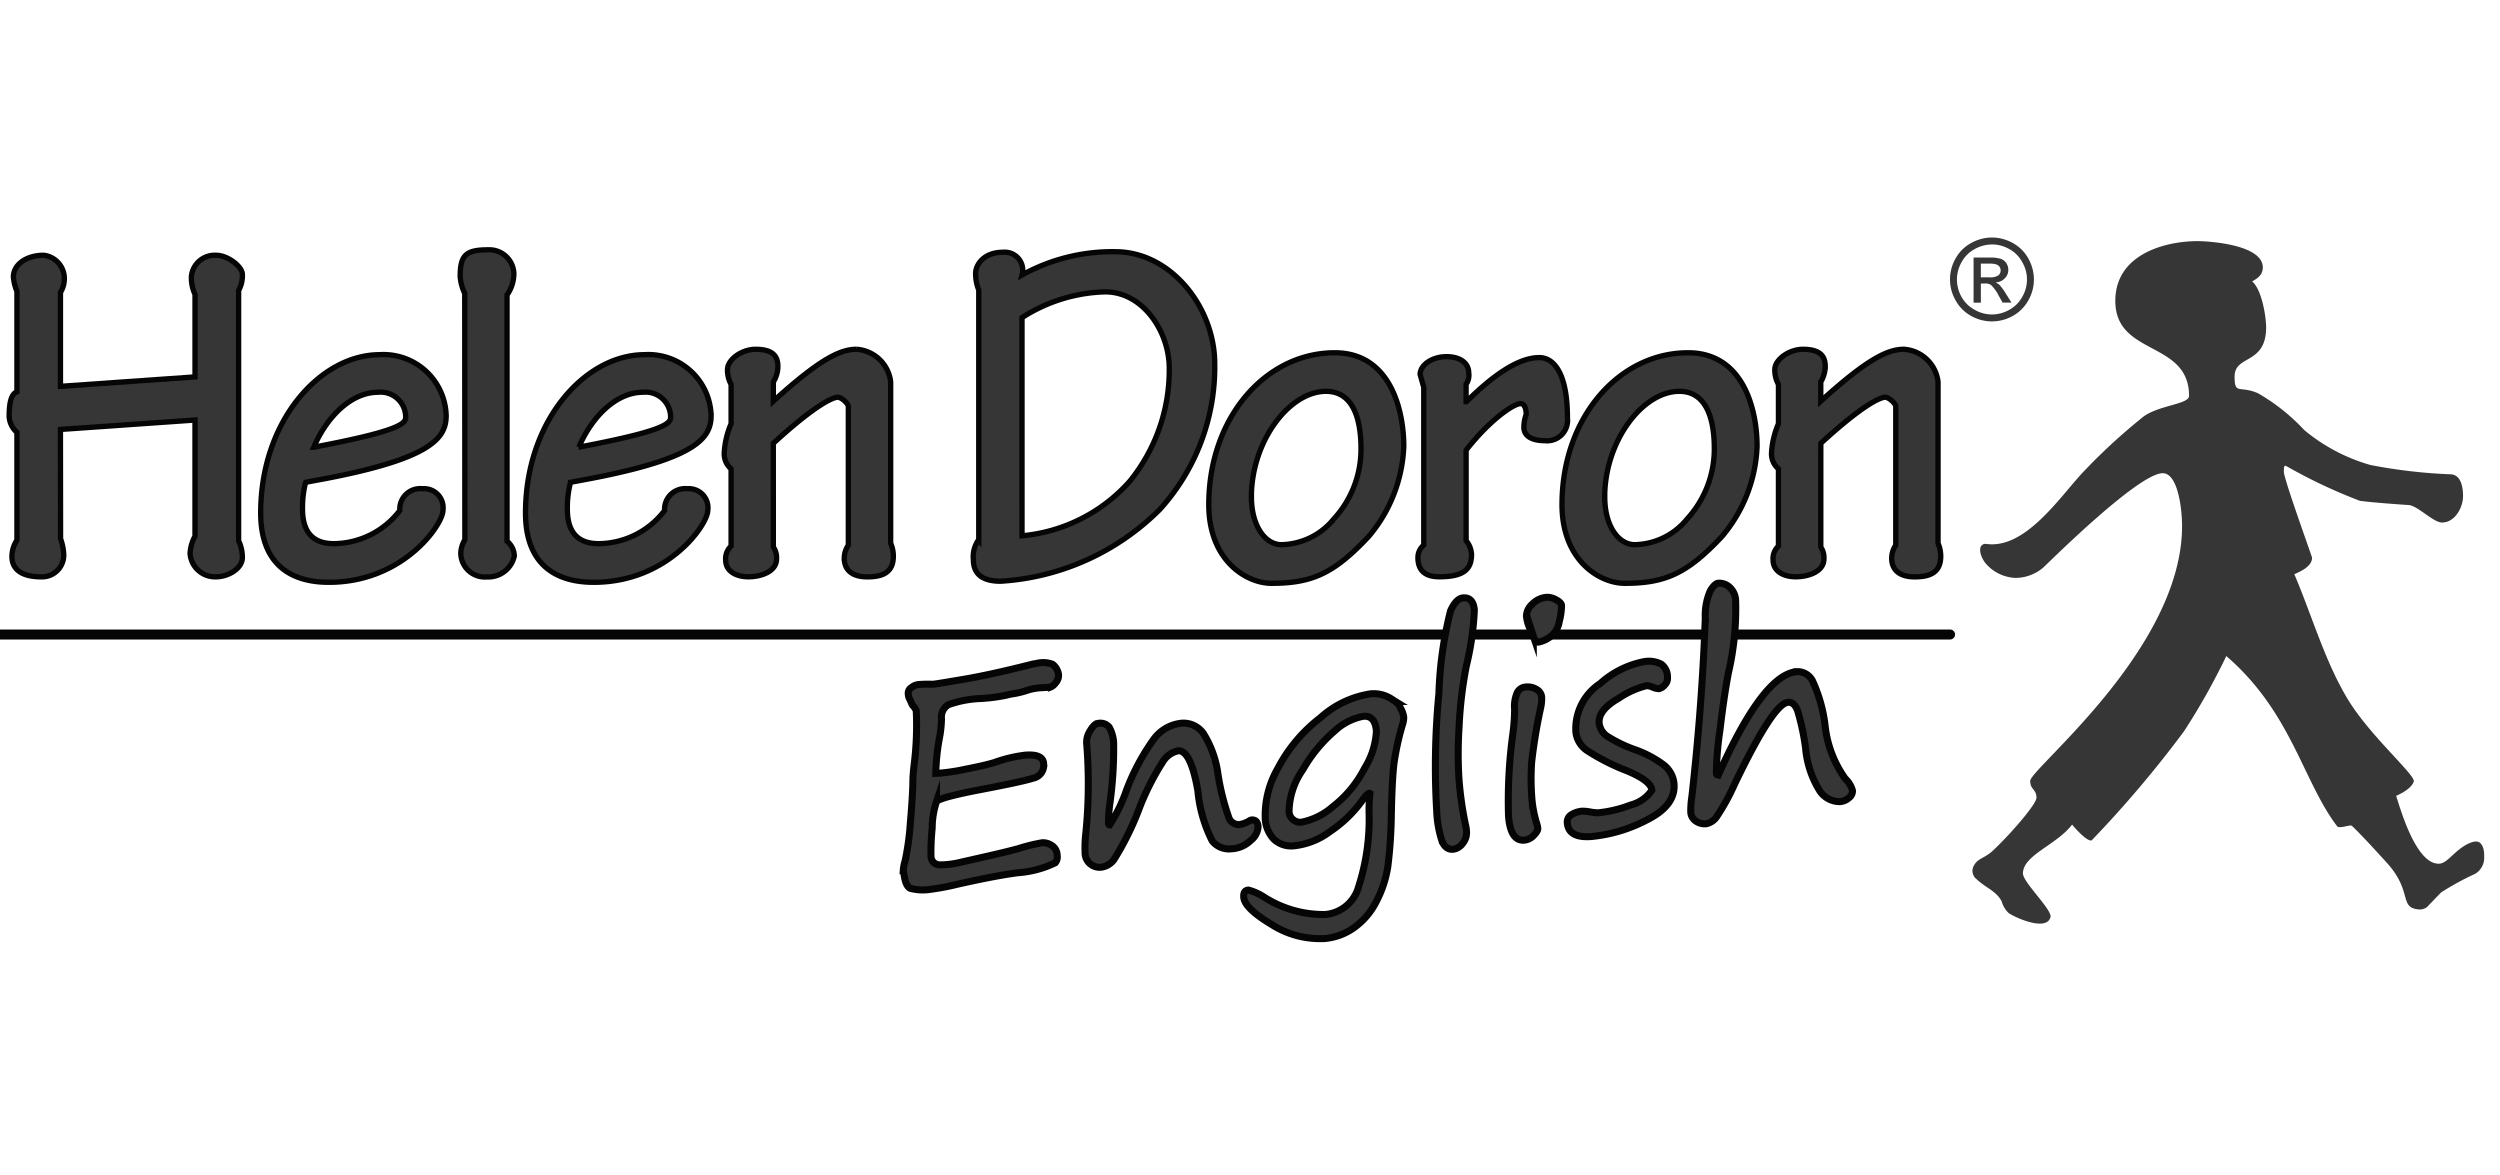 <svg xmlns="http://www.w3.org/2000/svg" xmlns:xlink="http://www.w3.org/1999/xlink" width="200" height="94" viewBox="0 0 200 94"><rect x="0" y="0" width="200" height="94" fill="#808080" stroke="none"/><defs><clipPath id="clip-LOGHI_10"><rect width="200" height="94"></rect></clipPath></defs><g id="LOGHI_10" data-name="LOGHI &#x2013; 10" clip-path="url(#clip-LOGHI_10)"><rect width="200" height="94" fill="#fff"></rect><g id="Group_22517" data-name="Group 22517" transform="translate(-279.204 -1004.309)"><path id="Path_24370" data-name="Path 24370" d="M459.351,54.189a3.454,3.454,0,0,1,1.656.435,3.152,3.152,0,0,1,1.255,1.245,3.46,3.46,0,0,1,.446,1.68,3.348,3.348,0,0,1-.444,1.664,3.183,3.183,0,0,1-1.242,1.249,3.4,3.4,0,0,1-3.341,0,3.14,3.14,0,0,1-1.24-1.248,3.359,3.359,0,0,1,0-3.344,3.1,3.1,0,0,1,1.258-1.245A3.428,3.428,0,0,1,459.351,54.189Zm0,.559a2.82,2.82,0,0,0-1.373.364,2.564,2.564,0,0,0-1.048,1.035,2.838,2.838,0,0,0-.381,1.4,2.909,2.909,0,0,0,.364,1.39,2.667,2.667,0,0,0,1.046,1.032,2.78,2.78,0,0,0,1.388.378,2.846,2.846,0,0,0,1.4-.378,2.614,2.614,0,0,0,1.028-1.032,2.736,2.736,0,0,0-.012-2.794,2.517,2.517,0,0,0-1.04-1.035,2.788,2.788,0,0,0-1.37-.364Zm-1.47,4.652V55.794h1.24a2.849,2.849,0,0,1,.924.1.849.849,0,0,1,.451.342.969.969,0,0,1,.164.531.914.914,0,0,1-.281.685,1.069,1.069,0,0,1-.747.331,1.261,1.261,0,0,1,.308.184,4.263,4.263,0,0,1,.531.727l.444.705h-.71l-.321-.568a3.081,3.081,0,0,0-.606-.841.77.77,0,0,0-.473-.121h-.341v1.536Zm.582-2.023h.705a1.192,1.192,0,0,0,.693-.154.511.511,0,0,0,.185-.4.543.543,0,0,0-.082-.286.556.556,0,0,0-.255-.192,1.743,1.743,0,0,0-.583-.068h-.664Z" transform="translate(-20.791 969.12)" fill="#363636" fill-rule="evenodd"></path><path id="Path_24371" data-name="Path 24371" d="M44.184,80.674a4.291,4.291,0,0,1,.256,1.343,1.741,1.741,0,0,1-1.781,1.708c-1.745,0-2.365-.715-2.365-1.625a2.416,2.416,0,0,1,.4-1.31V72.166a1.818,1.818,0,0,1-.622-1.27c0-.989.121-1.778.622-1.976V60.887a3.928,3.928,0,0,1-.284-1.149c0-1.027,1.08-1.741,2.424-1.741a1.872,1.872,0,0,1,1.642,1.664,2.086,2.086,0,0,1-.3,1.308v7.515l10.765-.755V61.123a3.073,3.073,0,0,1-.288-1.462,1.88,1.88,0,0,1,2-1.661c.872,0,2.076.875,2.076,1.543a2.4,2.4,0,0,1-.3,1.27V80.839a3.162,3.162,0,0,1,.3,1.333c0,.914-1.167,1.552-2.112,1.552a2.007,2.007,0,0,1-2.072-1.868,3.21,3.21,0,0,1,.394-1.377v-9.3l-10.765.754Z" transform="translate(239.865 966.732)" fill="#363636" stroke="#040504" stroke-width="0.427"></path><path id="Path_24372" data-name="Path 24372" d="M108.8,84.173c0,1.781-1.126,3.4-9.567,5.029l-1.675.312a7.983,7.983,0,0,0-.25,2.143c0,1.972.95,2.767,2.507,2.767a6.708,6.708,0,0,0,5.276-2.653,1.638,1.638,0,0,1,1.818-1.741,1.526,1.526,0,0,1,1.633,1.741c0,1.109-3.159,5.744-9.126,5.744-3.095,0-5.455-1.47-5.455-5.547,0-7.362,4.764-12.663,9.525-12.663a5.021,5.021,0,0,1,5.314,4.868ZM98.209,86.707c6.436-1.222,7.35-1.818,7.35-2.371a2,2,0,0,0-2.218-2.023c-2.076,0-4.04,1.861-5.136,4.394Z" transform="translate(206.098 953.378)" fill="#363636" stroke="#040504" stroke-width="0.427"></path><path id="Path_24373" data-name="Path 24373" d="M137.079,60.316a3.813,3.813,0,0,1-.364-1.343c0-1.705.435-2.141,2.223-2.141A1.97,1.97,0,0,1,141.01,58.7a2.978,2.978,0,0,1-.547,1.741v19.7a1.569,1.569,0,0,1,.583,1.192A2.133,2.133,0,0,1,138.864,83a1.929,1.929,0,0,1-2.1-1.939,2.227,2.227,0,0,1,.326-1.032Z" transform="translate(179.303 967.463)" fill="#363636" stroke="#040504" stroke-width="0.427"></path><path id="Path_24374" data-name="Path 24374" d="M165.6,84.173c0,1.781-1.132,3.4-9.576,5.029l-1.67.312a8.036,8.036,0,0,0-.255,2.143c0,1.972.943,2.767,2.512,2.767a6.692,6.692,0,0,0,5.269-2.653,1.646,1.646,0,0,1,1.818-1.741,1.527,1.527,0,0,1,1.635,1.741c0,1.109-3.166,5.744-9.126,5.744-3.1,0-5.455-1.47-5.455-5.547,0-7.362,4.761-12.663,9.527-12.663a5.021,5.021,0,0,1,5.32,4.868Zm-10.589,2.533c6.436-1.222,7.348-1.818,7.348-2.371a2,2,0,0,0-2.221-2.023c-2.067,0-4.033,1.861-5.122,4.394Z" transform="translate(170.493 953.378)" fill="#363636" stroke="#040504" stroke-width="0.427"></path><path id="Path_24375" data-name="Path 24375" d="M197.244,93.969a1.51,1.51,0,0,1,.257.95c0,1.028-1.274,1.429-2.253,1.429-.913,0-1.818-.4-1.818-1.347a1.37,1.37,0,0,1,.435-1.108V87.712a1.576,1.576,0,0,1-.547-1.308,6.831,6.831,0,0,1,.547-2.3V80.954a2.335,2.335,0,0,1-.288-1.187c0-.789,1.121-1.619,2.247-1.619,1.385,0,1.785.555,1.785,1.382a2.392,2.392,0,0,1-.364,1.227V82.3c3.707-3.362,5.349-4.154,6.658-4.154a2.953,2.953,0,0,1,2.727,2.609V93.662a2.619,2.619,0,0,1,.216,1.027c0,1.223-.727,1.665-2.076,1.665-1.234,0-1.852-.556-1.852-1.505a1.866,1.866,0,0,1,.326-1.028V82.736c0-.276-.584-.755-.836-.755-.364,0-1.709.518-5.166,3.687Z" transform="translate(143.827 954.105)" fill="#363636" stroke="#040504" stroke-width="0.427"></path><path id="Path_24376" data-name="Path 24376" d="M247.124,80.285V60.3a3.456,3.456,0,0,1-.251-1.312c0-.707.653-1.7,2.182-1.7a1.436,1.436,0,0,1,1.533,1.818,14.918,14.918,0,0,1,7.453-1.863c4.513,0,7.961,4.515,7.961,8.944a16.933,16.933,0,0,1-4.4,11.68,19.7,19.7,0,0,1-12.727,5.737c-1.5,0-2.182-.6-2.182-1.741a2.32,2.32,0,0,1,.428-1.582Zm3.461-.316a13.112,13.112,0,0,0,8.613-4.353,14.125,14.125,0,0,0,3.167-9.061c0-2.89-2.079-6.1-5.126-6.1a12.89,12.89,0,0,0-6.655,2.061Z" transform="translate(110.38 967.203)" fill="#363636" stroke="#040504" stroke-width="0.427"></path><path id="Path_24377" data-name="Path 24377" d="M312.745,86.364a11.825,11.825,0,0,1-2.8,7.206c-2.8,3-4.576,3.758-7.786,3.758-2.036,0-5.015-1.857-5.015-6.289,0-7.007,4.583-12.154,10.075-12.154C311.689,78.88,312.745,83.509,312.745,86.364Zm-12.187,4.073c0,2.295,1.1,3.8,2.4,3.8a5.545,5.545,0,0,0,4.188-2.053,8.252,8.252,0,0,0,2.175-5.621c0-2.579-.727-4.594-2.8-4.594-2.945,0-5.969,4-5.969,8.472Z" transform="translate(78.762 953.646)" fill="#363636" stroke="#040504" stroke-width="0.427"></path><path id="Path_24378" data-name="Path 24378" d="M342.43,82.181l-.291-1.028c0-.75.944-1.424,2.112-1.424,1.091,0,1.779.513,1.779,1.3a1.28,1.28,0,0,1-.213.912V83.33h.03c2-1.984,4.076-3.527,5.828-3.527,1.128,0,2.251,1.188,2.251,4.829a1.639,1.639,0,0,1-1.818,1.818c-1.05,0-1.668-.387-1.668-1.065a3.085,3.085,0,0,1,.184-1.028c0-.475-.145-.872-.441-.872-.583,0-2.508,1.347-4.364,3.719V94.45a1.858,1.858,0,0,1,.434,1.1c0,1.188-.622,1.788-2.583,1.788-1.158,0-1.707-.524-1.707-1.552a1.3,1.3,0,0,1,.469-.982Z" transform="translate(50.674 953.113)" fill="#363636" stroke="#040504" stroke-width="0.427"></path><path id="Path_24379" data-name="Path 24379" d="M388.452,86.364a11.843,11.843,0,0,1-2.8,7.206c-2.8,3-4.583,3.758-7.782,3.758-2.044,0-5.024-1.857-5.024-6.289,0-7.007,4.585-12.154,10.08-12.154C387.4,78.88,388.452,83.509,388.452,86.364Zm-12.184,4.073c0,2.295,1.091,3.8,2.4,3.8a5.538,5.538,0,0,0,4.187-2.053,8.293,8.293,0,0,0,2.176-5.621c0-2.579-.727-4.594-2.8-4.594-2.952,0-5.969,4-5.969,8.472Z" transform="translate(31.318 953.646)" fill="#363636" stroke="#040504" stroke-width="0.427"></path><path id="Path_24380" data-name="Path 24380" d="M421.69,93.969a1.521,1.521,0,0,1,.252.95c0,1.028-1.274,1.429-2.258,1.429-.908,0-1.811-.4-1.811-1.347a1.365,1.365,0,0,1,.43-1.108V87.712a1.568,1.568,0,0,1-.552-1.308,6.859,6.859,0,0,1,.552-2.3V80.954a2.374,2.374,0,0,1-.292-1.187c0-.789,1.127-1.619,2.253-1.619,1.388,0,1.783.555,1.783,1.382a2.519,2.519,0,0,1-.358,1.227V82.3c3.707-3.362,5.347-4.154,6.652-4.154a2.953,2.953,0,0,1,2.729,2.609V93.662a2.721,2.721,0,0,1,.216,1.027c0,1.223-.727,1.665-2.075,1.665-1.23,0-1.849-.556-1.849-1.505a1.864,1.864,0,0,1,.326-1.028V82.736c0-.276-.584-.755-.836-.755-.364,0-1.705.518-5.161,3.687Z" transform="translate(3.177 954.105)" fill="#363636" stroke="#040504" stroke-width="0.427"></path><line id="Line_2" data-name="Line 2" x2="156.005" transform="translate(279.204 1055.069)" fill="none" stroke="#040504" stroke-linecap="round" stroke-width="0.8"></line><g id="Group_3869" data-name="Group 3869" transform="translate(351.464 1050.964)"><path id="Path_24381" data-name="Path 24381" d="M243.414,147.252c-.022.01-.221.019-.606.04a4.679,4.679,0,0,0-1.185.2,6.729,6.729,0,0,1-1.062.272,6.246,6.246,0,0,0-.7.144,14.258,14.258,0,0,1-1.908.25,8.619,8.619,0,0,0-2.673.5,1.16,1.16,0,0,0-.545,1.113,9,9,0,0,1-.132,1.387,17.09,17.09,0,0,0-.324,2.989l.176-.006a15.441,15.441,0,0,0,2.124-.31c1.064-.206,1.853-.388,2.377-.547a11.364,11.364,0,0,1,2.479-.593c.939-.072,1.421.144,1.468.648a1.059,1.059,0,0,1-.856,1.2c-.619.194-1.906.468-3.879.848q-3.617.684-3.832,1.023a6.679,6.679,0,0,0-.343,2.105,19.282,19.282,0,0,0-.1,2.246l.01.121a.7.7,0,0,0,.766.582h.206a7.605,7.605,0,0,0,1.462-.219l2.136-.485c.793-.181,1.593-.372,2.41-.589a13.66,13.66,0,0,1,1.931-.475,1.267,1.267,0,0,1,.72.206.942.942,0,0,1,.455.811.707.707,0,0,1-.154.589,8.112,8.112,0,0,1-2.918.79c-1.04.121-2.65.422-4.841.91a20.049,20.049,0,0,1-2.182.419,3.935,3.935,0,0,1-1.663-.078c-.232-.121-.392-.448-.472-.987l-.076-.383-.007-.041a2.961,2.961,0,0,1,.142-.748,21.064,21.064,0,0,0,.425-3.086q.2-2.265.208-3.578c.015-.305.05-.669.1-1.1a25.1,25.1,0,0,0,.164-4.292,1.44,1.44,0,0,0-.261-.394.77.77,0,0,1-.082-.113,4.46,4.46,0,0,0-.183-.415.856.856,0,0,1-.108-.364l-.01-.108a.548.548,0,0,1,.272-.459,1.062,1.062,0,0,1,.576-.235h.027a8.934,8.934,0,0,1,1.085-.019l.045-.006c.171-.01,1-.149,2.48-.4s3.245-.647,5.284-1.161a3.18,3.18,0,0,1,.389-.082l.167-.032a2.1,2.1,0,0,1,1.222.081,1.235,1.235,0,0,1,.485.862.9.9,0,0,1-.242.63.969.969,0,0,1-.442.349Z" transform="translate(-231.676 -138.934)" fill="#363636" stroke="#040504" stroke-miterlimit="10" stroke-width="0.562"></path><path id="Path_24382" data-name="Path 24382" d="M278.054,160.465a1.914,1.914,0,0,0-1.212.862,20.794,20.794,0,0,0-1.841,3.6,22.855,22.855,0,0,1-2.093,4.262,1.539,1.539,0,0,1-.869.564,1.16,1.16,0,0,1-1.428-1.182,9.734,9.734,0,0,1,.063-1.543,39.9,39.9,0,0,0,.059-7.207,1.709,1.709,0,0,1,.293-.976c.216-.364.43-.565.644-.577a.926.926,0,0,1,.865.3,2.857,2.857,0,0,1,.364,1.425,32.136,32.136,0,0,1-.308,4.727,10.673,10.673,0,0,0-.11,1.5c0,.121.045.176.1.176a13.079,13.079,0,0,0,1.352-2.807,17.669,17.669,0,0,1,2.164-4.04,3.152,3.152,0,0,1,2.239-1.293,1.955,1.955,0,0,1,1.726.8,8.11,8.11,0,0,1,1.182,3.284,19.323,19.323,0,0,0,.849,3.412.848.848,0,0,0,.848.617,2.107,2.107,0,0,0,.849-.321,1.184,1.184,0,0,1,.132-.051c.324-.022.5.153.529.528a1.47,1.47,0,0,1-.578,1.1,2.367,2.367,0,0,1-1.555.681,1.7,1.7,0,0,1-1.536-.634,11.068,11.068,0,0,1-1.146-3.993Q279.062,160.386,278.054,160.465Z" transform="translate(-256.065 -147.056)" fill="#363636" stroke="#040504" stroke-miterlimit="10" stroke-width="0.562"></path><path id="Path_24383" data-name="Path 24383" d="M314.712,159.927c-.1-.061-.33.169-.7.686a9.98,9.98,0,0,1-2.455,2.339,5.837,5.837,0,0,1-2.869,1.164,2.032,2.032,0,0,1-1.633-.5,2.559,2.559,0,0,1-.716-1.72,7.536,7.536,0,0,1,1.017-3.984,12.208,12.208,0,0,1,3.385-4.028,7.722,7.722,0,0,1,4.023-1.922,2.621,2.621,0,0,1,1.682.412c.121.081.218.145.308.2a1.368,1.368,0,0,1,.425.56,1.938,1.938,0,0,1,.242.7,1.794,1.794,0,0,1-.08.526,21.51,21.51,0,0,0-.7,3.166c-.1.829-.176,2.218-.213,4.166a36.986,36.986,0,0,1-.275,4.063,8.945,8.945,0,0,1-.92,2.81,5.709,5.709,0,0,1-1.818,2.124,4.736,4.736,0,0,1-2.3.848,7.2,7.2,0,0,1-4.268-1.126q-2.156-1.292-2.225-2.17c-.032-.364.092-.566.372-.582a4.334,4.334,0,0,1,1.257.566,8.812,8.812,0,0,0,4.89,1.389,3.03,3.03,0,0,0,2.657-2.182,17.582,17.582,0,0,0,.849-5.979A13.484,13.484,0,0,1,314.712,159.927Zm-.508-6.171a4.6,4.6,0,0,0-2.309,1.174,11.771,11.771,0,0,0-2.556,3.115,5.961,5.961,0,0,0-1.091,3.313.868.868,0,0,0,.326.672.914.914,0,0,0,.633.207,5.391,5.391,0,0,0,2.53-1.241,9.114,9.114,0,0,0,2.555-3.086,6.214,6.214,0,0,0,.943-2.978C315.159,154.1,314.82,153.708,314.2,153.756Z" transform="translate(-277.382 -143.11)" fill="#363636" stroke="#040504" stroke-miterlimit="10" stroke-width="0.562"></path><path id="Path_24384" data-name="Path 24384" d="M347.912,131.413c.541-.04.84.286.9.97a22.88,22.88,0,0,1-.639,4.462,33.036,33.036,0,0,0-.582,4.891,33.372,33.372,0,0,0-.01,4.153,28.03,28.03,0,0,0,.521,3.67,2.953,2.953,0,0,1,.08.5,1.346,1.346,0,0,1-.308,1,1.12,1.12,0,0,1-.771.467q-.6.041-.887-.678a8.764,8.764,0,0,1-.416-2.378,60.484,60.484,0,0,1,.176-9.4,30.678,30.678,0,0,1,.933-6.621C347.209,131.785,347.549,131.444,347.912,131.413Z" transform="translate(-303.124 -130.238)" fill="#363636" stroke="#040504" stroke-miterlimit="10" stroke-width="0.562"></path><path id="Path_24385" data-name="Path 24385" d="M363.2,147.557a9.549,9.549,0,0,0,.39,1.9,1.779,1.779,0,0,1,.068.338c.012.136-.1.316-.324.552a1.177,1.177,0,0,1-.768.382c-.727.053-1.143-.582-1.249-1.914a39.367,39.367,0,0,1,.348-6.612,15.237,15.237,0,0,0,.138-1.939,2.708,2.708,0,0,1,.167-1.23.817.817,0,0,1,.692-.556,1.376,1.376,0,0,1,.928.208.772.772,0,0,1,.377.584,3.244,3.244,0,0,1-.086.9,42.338,42.338,0,0,0-.714,4.33,19.975,19.975,0,0,0,.032,3.058Zm.5-12.673c-.16.01-.292-.154-.4-.485a2.443,2.443,0,0,0-.144-.339,3.353,3.353,0,0,1-.406-1.25,1.316,1.316,0,0,1,.457-.954,1.783,1.783,0,0,1,1.152-.556,1.384,1.384,0,0,1,.754.193c.286.148.428.3.446.456a5.168,5.168,0,0,1-.183,1.285,1.865,1.865,0,0,1-.778,1.264,2.329,2.329,0,0,1-.892.387Z" transform="translate(-312.895 -130.17)" fill="#363636" stroke="#040504" stroke-miterlimit="10" stroke-width="0.562"></path><path id="Path_24386" data-name="Path 24386" d="M380.741,155.306c-.04-.485-.681-.99-1.931-1.524a17.049,17.049,0,0,1-3.228-1.628,2.05,2.05,0,0,1-.924-1.5,4.328,4.328,0,0,1,1.95-3.879,7.319,7.319,0,0,1,3.547-1.758,2.182,2.182,0,0,1,1.333.208,1.267,1.267,0,0,1,.5,1.067.736.736,0,0,1-.242.615.8.8,0,0,1-.444.281,1.371,1.371,0,0,1-.5-.121,1.3,1.3,0,0,0-.485-.121,6.974,6.974,0,0,0-2.221,1c-1.1.629-1.63,1.292-1.576,1.985a1.455,1.455,0,0,0,.693,1.091,10.847,10.847,0,0,0,2.279,1.081,8.607,8.607,0,0,1,2.131,1.137,2.15,2.15,0,0,1,.889,1.564q.136,1.725-2.169,2.88a11.961,11.961,0,0,1-4.455,1.333c-1.212.092-1.853-.276-1.916-1.1a.686.686,0,0,1,.364-.669,1.957,1.957,0,0,1,.816-.261,3.234,3.234,0,0,1,.653.064,4.014,4.014,0,0,0,.606.068,9.813,9.813,0,0,0,2.642-.628,2.88,2.88,0,0,0,1.688-1.184Z" transform="translate(-320.849 -138.749)" fill="#363636" stroke="#040504" stroke-miterlimit="10" stroke-width="0.562"></path><path id="Path_24387" data-name="Path 24387" d="M402.614,143.615q3.584-8.051,6.285-8.267a1.356,1.356,0,0,1,1.244.727,11.878,11.878,0,0,1,1.012,3.592,8.928,8.928,0,0,0,1.609,4.242,2.041,2.041,0,0,1,.583.97.7.7,0,0,1-.291.568,1.212,1.212,0,0,1-.7.3,1.912,1.912,0,0,1-1.628-.858,7.7,7.7,0,0,1-1.133-3.394,18.88,18.88,0,0,0-.644-3.03c-.181-.465-.434-.692-.761-.664-.8.061-2.211,2.246-4.278,6.545a17.208,17.208,0,0,1-1.384,2.533,1.358,1.358,0,0,1-.879.639,1.24,1.24,0,0,1-.848-.225.916.916,0,0,1-.394-.695,7.352,7.352,0,0,1,.086-1.229q.818-7.244,1.076-14.291a4.907,4.907,0,0,1,.409-2.217c.242-.382.451-.572.625-.588a1.212,1.212,0,0,1,.909.322,1.5,1.5,0,0,1,.485,1.063,22.592,22.592,0,0,1-.571,5.759c-.235,1.212-.464,2.758-.685,4.618a25.593,25.593,0,0,0-.287,3.451c.007.091.052.132.132.121Z" transform="translate(-337.406 -128.272)" fill="#363636" stroke="#040504" stroke-miterlimit="10" stroke-width="0.562"></path></g><path id="Path_24388" data-name="Path 24388" d="M497.161,108.25a.96.96,0,0,1-.743.167c-1.473-.178-.406-1.473-2.469-3.733-.9-.985-1.881-2.073-2.8-2.959-.242-.061-.829.216-1.137.086-2.77-3.611-3.662-9.144-8.895-13.652a52.823,52.823,0,0,1-3.394,6.033,89.959,89.959,0,0,1-7.375,8.71c-.328.105-1.12-.727-1.569-1.261-1.239,1.639-3.93,2.435-3.93,3.908,0,.7,2.257,2.815,2.211,3.461-.278,1.287-3.05-.035-3.373-.308a2.073,2.073,0,0,1-.544-.928c-.45-.836-1.263-1.063-2.008-1.769a.84.84,0,0,1-.184-1.128c.324-.567.839-.532,1.519-1.177,1.539-1.455,3.459-3.719,3.459-4.2,0-.7-.5-.645-.5-1.352,0-.982,12.149-10.546,12.149-20.394,0-1.3-.314-4.223-1.548-4.223-1.927,0-8.909,6.942-9.564,7.555a3.461,3.461,0,0,1-2.228.821,3.336,3.336,0,0,1-2.364-1.15c-.519-.635-.673-1.567,0-1.576,3.082.476,5.8-3.569,7.659-5.6a47.049,47.049,0,0,1,4.787-4.441c1.194-1.055,3.818-1.091,3.818-1.792,0-4.441-5.9-3.173-5.9-7.6,0-3.735,3.969-4.784,6.6-4.784.743,0,5.2.242,5.2,2.108,0,.705-.606.945-.849,1.119.794.675,1.115,2.889,1.115,3.667,0,3.018-2.524,2.182-2.524,3.935,0,1.515.406.684,1.886,1.349a15.82,15.82,0,0,1,3.695,2.944,14.425,14.425,0,0,0,5.29,2.788,41.976,41.976,0,0,0,6.476.747c.778.086.93,1.044.93,1.741,0,.886-.629,2.114-1.687,2.114-.7,0-2-1.4-2.7-1.4,0,0-2.844-.189-3.863-.336a41.677,41.677,0,0,1-5.731-2.691,1.7,1.7,0,0,0-.175-.093c-.062-.012-.182-.149-.182.446s2.257,6.788,2.257,6.893c0,.7-.93,1.1-1.418,1.316,1.4,3.273,2.447,6.977,4.276,10,1.793,2.96,5.449,6.087,5.28,6.59s-.905.925-1.412,1.141c.223.606,1.493,5.429,3.394,5.429.7,0,1.17-.954,2.25-1.537.584-.315.884-.242.984-.189s.441.278.417,1.164a1.5,1.5,0,0,1-.709,1.365,22.023,22.023,0,0,0-2.737,1.495" transform="translate(-23.809 968.635)" fill="#363636" fill-rule="evenodd"></path></g></g></svg>